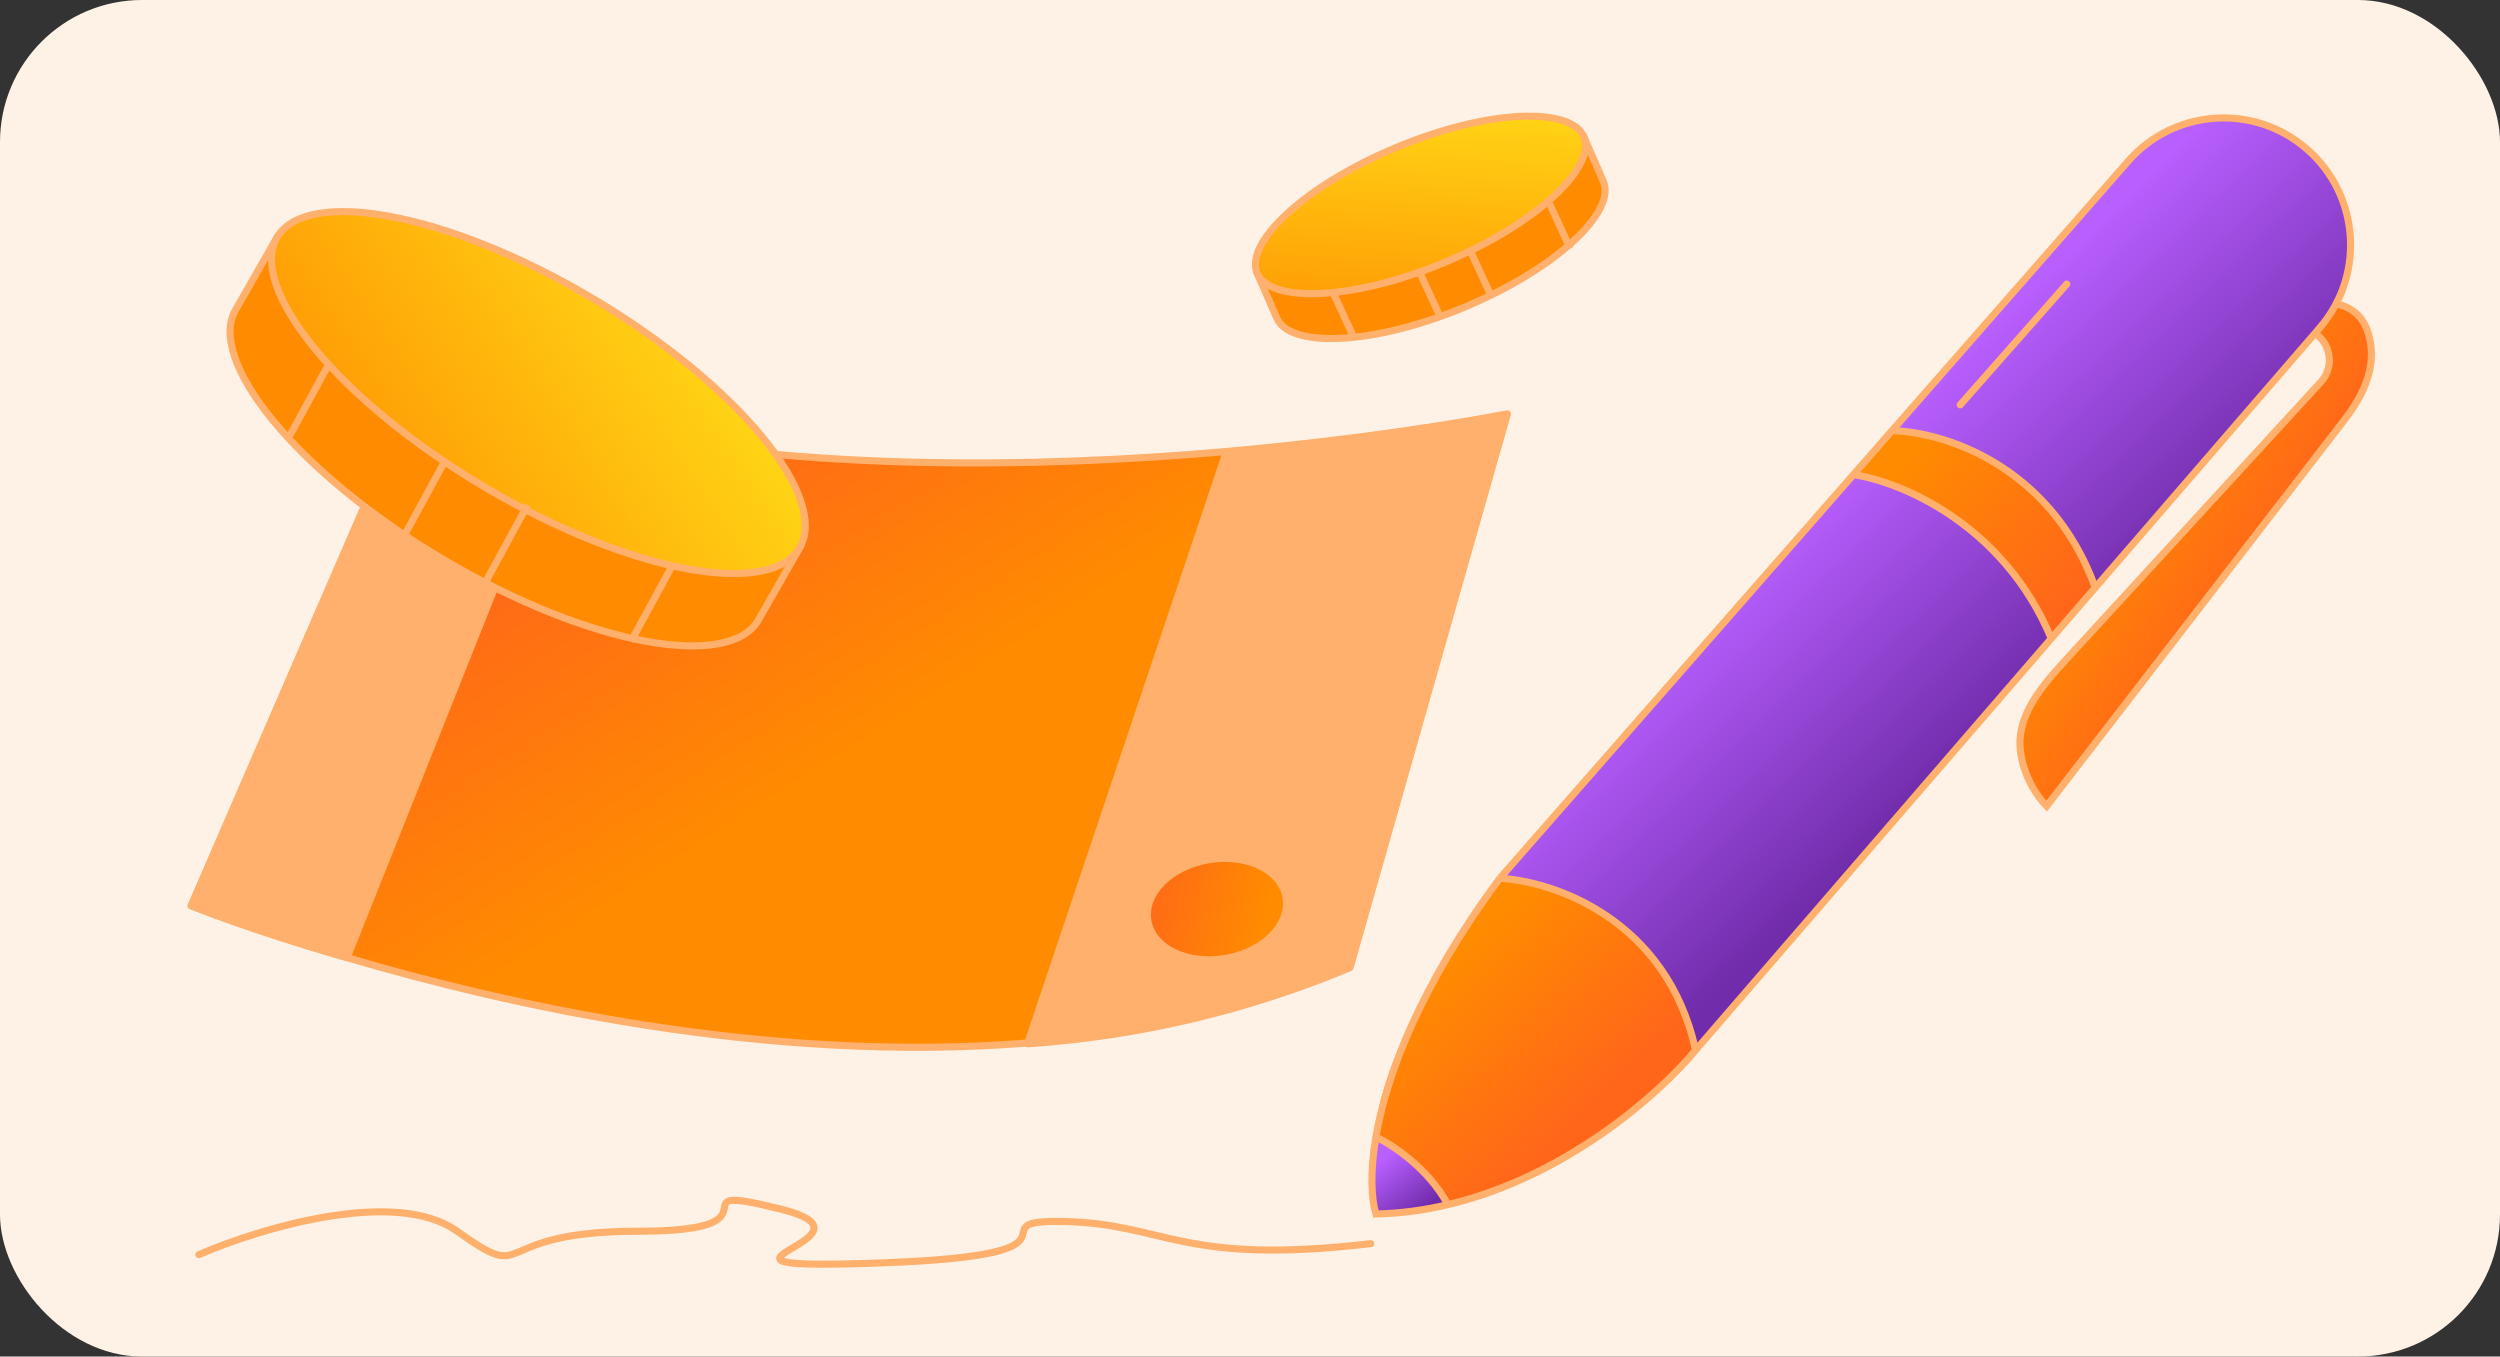 <?xml version="1.0" encoding="UTF-8"?> <svg xmlns="http://www.w3.org/2000/svg" width="352" height="191" viewBox="0 0 352 191" fill="none"><rect x="0" y="0" width="352" height="191" fill="#333333" stroke="none"/><rect width="352" height="191" rx="20" fill="#FEF2E6"></rect><path d="M277.567 55.016L292.76 38.135" stroke="#FFB06D"></path><path d="M295.573 34.759L302.326 26.881" stroke="#FFB06D"></path><path d="M200.478 152.362C202.353 147.111 207.117 135.819 211.169 132.668" stroke="#FFB06D"></path><path d="M333.822 48.646C333.189 43.776 330.222 42.642 326.663 42.5L325.163 46.5C328.08 47.716 328.905 51.46 326.768 53.789L291.062 92.695C287.642 96.421 283.882 100.643 284.467 105.667C284.885 109.244 286.779 112.116 288.163 113.5L330.079 59.147C332.427 56.102 334.317 52.459 333.822 48.646Z" fill="url(#paint0_linear_2995_10079)" stroke="#FFB06D"></path><path d="M193.663 160.5C193.663 149.3 205.329 131.5 211.163 124C229.563 124 237.163 139.667 238.663 147.5C226.663 161.5 210.329 168 203.663 169.5C202.063 165.1 196.329 161.667 193.663 160.5Z" fill="url(#paint1_linear_2995_10079)"></path><path d="M193.663 171C192.463 168.2 193.163 162.5 193.663 160C197.663 161.2 202.329 166.833 204.163 169.5C201.763 170.3 196.163 170.833 193.663 171Z" fill="url(#paint2_linear_2995_10079)"></path><path d="M238.663 147.5C234.263 128.7 218.329 124.167 211.163 124L299.838 22.785C305.735 16.053 315.724 14.77 323.131 19.792C331.927 25.755 333.54 38.062 326.579 46.091L238.663 147.5Z" fill="url(#paint3_linear_2995_10079)"></path><path d="M266.663 60.5L261.163 67C278.763 71 286.829 83.833 288.663 90L295.163 82.5C287.563 64.5 272.996 60.333 266.663 60.5Z" fill="url(#paint4_linear_2995_10079)"></path><path d="M211.169 123.665C218.672 124.04 234.69 129.404 238.741 147.861M211.169 123.665L260.968 66.832M211.169 123.665C199.84 138.959 195.193 151.491 193.725 160.084M238.741 147.861L288.821 89.903M238.741 147.861C233.57 154.128 220.388 165.711 203.854 169.616M260.968 66.832C267.439 67.77 282.069 73.697 288.821 89.903M260.968 66.832L266.391 60.643M288.821 89.903L295.011 82.74M266.391 60.643L299.639 22.699C305.885 15.571 316.607 14.556 324.079 20.384V20.384C332.142 26.673 333.297 38.431 326.611 46.168L295.011 82.74M266.391 60.643C273.305 60.744 288.709 65.305 295.011 82.74M193.725 160.084C192.86 165.149 193.099 168.845 193.725 170.931C197.208 170.857 200.596 170.386 203.854 169.616M193.725 160.084C195.976 161.135 201.153 164.513 203.854 169.616" stroke="#FFB06D"></path><path d="M276 57L291 40" stroke="#FFB06D" stroke-linecap="round"></path><path d="M28 176.654C36.503 172.968 55.681 167.147 64.365 173.356C75.22 181.117 68.165 173.356 89.875 173.356C111.586 173.356 93.674 166.177 109.957 170.251C126.24 174.326 92.046 178.983 124.069 177.818C156.092 176.654 136.01 171.61 150.122 171.998C164.234 172.386 166.405 178.206 193 175.102" stroke="#FFB06D" stroke-linecap="round"></path><path d="M26.966 127.543C26.966 127.543 35.283 130.945 48.862 134.838C71.319 141.465 108.082 149.805 144.788 146.846C160.401 145.778 175.674 142.179 190.108 136.143L212.232 58.275C212.232 58.275 195.955 61.505 172.708 63.569C146.141 65.897 110.36 66.627 79.082 59.243C72.329 57.706 65.677 55.619 59.204 53.137L26.901 127.56L26.966 127.543Z" fill="url(#paint5_linear_2995_10079)" stroke="#FFB06D" stroke-linecap="round" stroke-linejoin="round"></path><path d="M144.715 146.97C160.329 145.902 175.602 142.302 190.035 136.266L212.184 58.357C212.184 58.357 195.907 61.587 172.659 63.651L144.674 146.945L144.715 146.97Z" fill="#FFB06D" stroke="#FFB06D" stroke-linecap="round" stroke-linejoin="round"></path><path d="M26.968 127.54C26.968 127.54 35.286 130.942 48.865 134.835L79.067 59.174C72.314 57.637 65.663 55.55 59.19 53.068L26.927 127.515L26.968 127.54Z" fill="#FFB06D" stroke="#FFB06D" stroke-linecap="round" stroke-linejoin="round"></path><path d="M172.455 134.456C167.337 135.325 162.728 133.165 162.117 129.586C161.506 126.007 165.118 122.419 170.237 121.55C175.355 120.681 179.964 122.841 180.575 126.42C181.186 129.999 177.574 133.587 172.455 134.456Z" fill="url(#paint6_linear_2995_10079)"></path><path d="M65.959 71.157C64.944 71.28 63.925 71.124 63.011 70.696C62.098 70.269 61.354 69.553 60.814 68.68C60.274 67.807 60.044 66.784 60.111 65.824C60.16 64.799 60.505 63.836 61.097 63.02C61.689 62.203 62.545 61.598 63.469 61.254C64.393 60.911 65.426 60.853 66.436 61.116C67.406 61.354 68.312 61.888 68.99 62.62C69.669 63.353 70.119 64.284 70.242 65.3C70.408 66.619 70.075 68.032 69.272 69.113C68.469 70.194 67.261 70.925 65.918 71.132L65.959 71.157Z" fill="url(#paint7_linear_2995_10079)"></path><path d="M106.794 87.274C105.81 88.995 103.896 90.13 101.151 90.64C98.407 91.15 94.9 91.021 90.853 90.272C82.763 88.775 72.627 84.821 62.377 78.75C52.128 72.68 43.742 65.664 38.467 59.245C35.828 56.034 33.985 52.994 33.066 50.315C32.145 47.634 32.169 45.379 33.153 43.658L39.063 33.323L77.569 52.183L112.704 76.939L106.794 87.274Z" fill="#FF8C00" stroke="#FFB06D"></path><path d="M112.623 77.081C111.639 78.802 109.725 79.936 106.98 80.447C104.236 80.957 100.729 80.828 96.682 80.079C88.592 78.582 78.456 74.628 68.206 68.557C57.957 62.487 49.571 55.471 44.296 49.052C41.657 45.841 39.814 42.801 38.895 40.122C37.974 37.441 37.998 35.186 38.982 33.465C39.966 31.744 41.88 30.61 44.626 30.099C47.369 29.59 50.876 29.718 54.923 30.467C63.013 31.964 73.149 35.918 83.399 41.989C93.648 48.059 102.034 55.075 107.309 61.494C109.948 64.705 111.791 67.745 112.711 70.424C113.631 73.105 113.607 75.36 112.623 77.081Z" fill="url(#paint8_linear_2995_10079)" stroke="#FFB06D"></path><path d="M46.461 50.955L40.68 61.571" stroke="#FFB06D"></path><path d="M62.695 64.801L56.914 75.417" stroke="#FFB06D"></path><path d="M74.275 71.108L68.494 81.724" stroke="#FFB06D"></path><path d="M94.628 79.689L88.847 90.305" stroke="#FFB06D"></path><path d="M225.748 25.539C226.181 26.53 226.067 27.764 225.36 29.207C224.654 30.648 223.384 32.236 221.624 33.872C218.106 37.14 212.714 40.52 206.279 43.217C199.844 45.913 193.624 47.4 188.781 47.636C186.357 47.754 184.307 47.558 182.755 47.063C181.2 46.568 180.21 45.796 179.777 44.806L177.053 38.575L199.246 27.129L223.024 19.308L225.748 25.539Z" fill="#FF8C00" stroke="#FFB06D"></path><path d="M222.986 19.222C223.419 20.213 223.305 21.447 222.598 22.89C221.892 24.331 220.622 25.919 218.862 27.555C215.344 30.823 209.952 34.202 203.517 36.899C197.082 39.596 190.862 41.083 186.019 41.319C183.596 41.437 181.545 41.24 179.993 40.746C178.439 40.25 177.448 39.479 177.015 38.488C176.581 37.497 176.695 36.263 177.402 34.82C178.108 33.379 179.378 31.791 181.139 30.155C184.656 26.887 190.048 23.508 196.483 20.811C202.919 18.114 209.138 16.627 213.981 16.391C216.405 16.273 218.456 16.469 220.008 16.964C221.562 17.46 222.553 18.231 222.986 19.222Z" fill="url(#paint9_linear_2995_10079)" stroke="#FFB06D"></path><path d="M187.687 41.17L190.665 47.613" stroke="#FFB06D"></path><path d="M199.899 38.37L202.877 44.813" stroke="#FFB06D"></path><path d="M206.928 35.122L209.905 41.565" stroke="#FFB06D"></path><path d="M218.101 28.536L221.079 34.979" stroke="#FFB06D"></path><defs><linearGradient id="paint0_linear_2995_10079" x1="297.5" y1="67.5" x2="317.731" y2="80.644" gradientUnits="userSpaceOnUse"><stop stop-color="#FF8C00"></stop><stop offset="1" stop-color="#FF661A"></stop></linearGradient><linearGradient id="paint1_linear_2995_10079" x1="202.5" y1="136" x2="222.443" y2="157.054" gradientUnits="userSpaceOnUse"><stop stop-color="#FF8C00"></stop><stop offset="1" stop-color="#FF661A"></stop></linearGradient><linearGradient id="paint2_linear_2995_10079" x1="194" y1="164" x2="199.5" y2="171" gradientUnits="userSpaceOnUse"><stop stop-color="#B85FFF"></stop><stop offset="1" stop-color="#702CAA"></stop></linearGradient><linearGradient id="paint3_linear_2995_10079" x1="257.5" y1="68" x2="286" y2="97.5" gradientUnits="userSpaceOnUse"><stop stop-color="#B85FFF"></stop><stop offset="1" stop-color="#702CAA"></stop></linearGradient><linearGradient id="paint4_linear_2995_10079" x1="268" y1="64" x2="291.766" y2="84.275" gradientUnits="userSpaceOnUse"><stop stop-color="#FF8C00"></stop><stop offset="1" stop-color="#FF661A"></stop></linearGradient><linearGradient id="paint5_linear_2995_10079" x1="71.037" y1="75.163" x2="99.76" y2="120.271" gradientUnits="userSpaceOnUse"><stop stop-color="#FF661A"></stop><stop offset="1" stop-color="#FF8C00"></stop></linearGradient><linearGradient id="paint6_linear_2995_10079" x1="159.331" y1="126.513" x2="178.309" y2="130.651" gradientUnits="userSpaceOnUse"><stop stop-color="#FF661A"></stop><stop offset="1" stop-color="#FF8C00"></stop></linearGradient><linearGradient id="paint7_linear_2995_10079" x1="57.732" y1="65.314" x2="69.376" y2="68.069" gradientUnits="userSpaceOnUse"><stop stop-color="#FF661A"></stop><stop offset="1" stop-color="#FF8C00"></stop></linearGradient><linearGradient id="paint8_linear_2995_10079" x1="112.16" y1="61.958" x2="56.659" y2="98.702" gradientUnits="userSpaceOnUse"><stop stop-color="#FFD816"></stop><stop offset="1" stop-color="#FF8C00"></stop></linearGradient><linearGradient id="paint9_linear_2995_10079" x1="215.887" y1="14.063" x2="213.761" y2="53.09" gradientUnits="userSpaceOnUse"><stop stop-color="#FFD816"></stop><stop offset="1" stop-color="#FF8C00"></stop></linearGradient></defs></svg> 